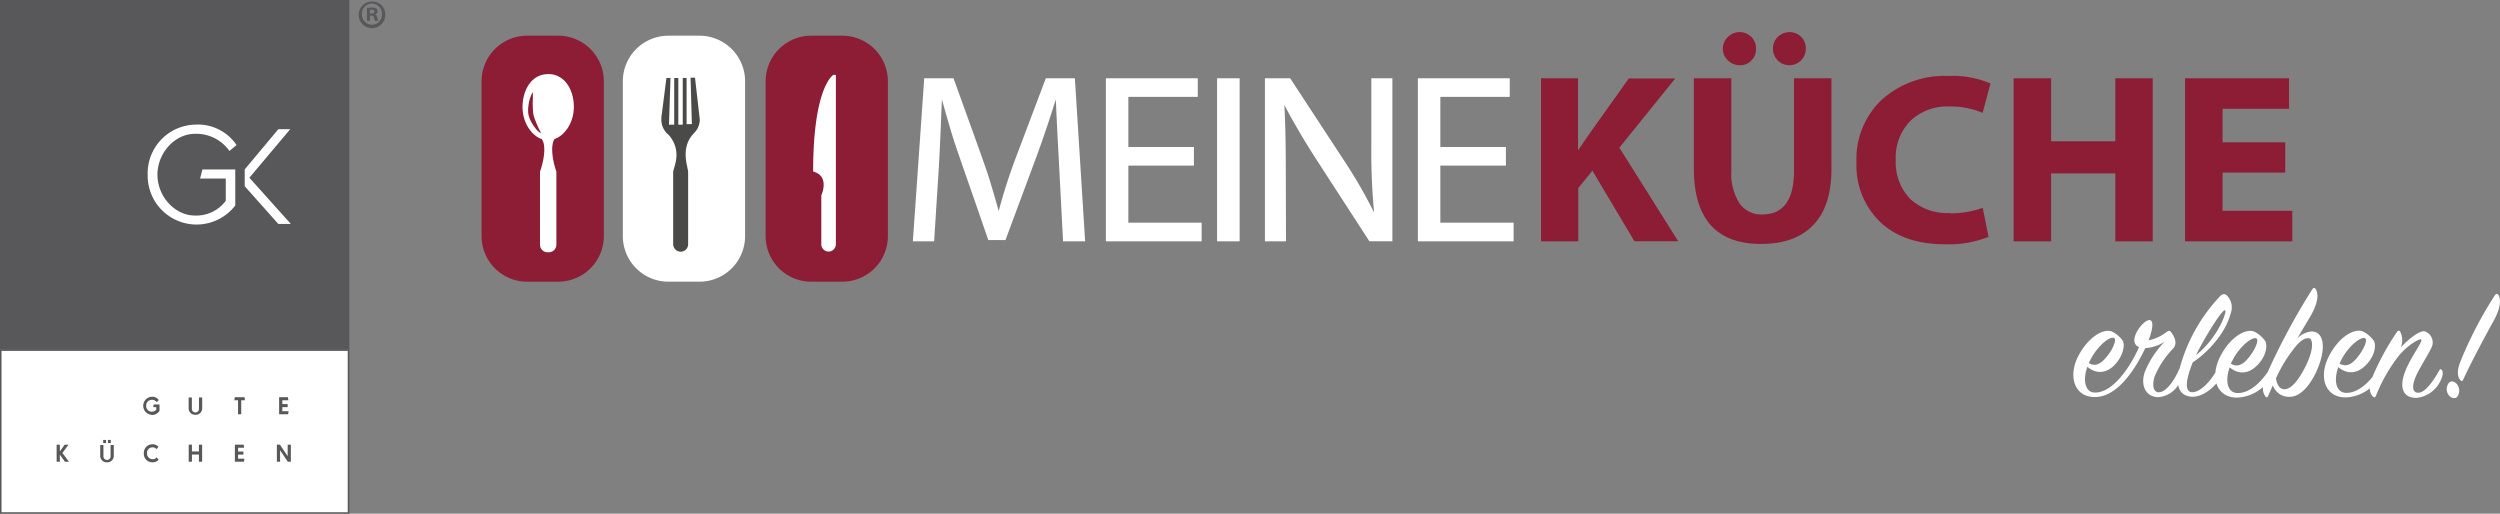 <svg id="Ebene_1" data-name="Ebene 1" xmlns="http://www.w3.org/2000/svg" width="389.35" height="80" viewBox="0 0 389.35 80">
 <rect x="0" y="0" width="389.35" height="80" fill="#808080" stroke="none"/>
 <polygon points="0.21 54.64 0.21 79.84 54.14 79.84 54.14 54.64 0.21 54.64 0.21 54.64" fill="#fff" />
 <polygon points="10.11 71.91 9.32 70.8 9.32 70.8 9.32 71.91 8.82 71.91 8.82 69.25 9.32 69.25 9.32 70.31 9.32 70.31 10.07 69.25 10.67 69.25 9.72 70.55 10.74 71.91 10.11 71.91 10.11 71.91" fill="#58585a" />
 <path d="M16.67,72a1,1,0,0,1-1.06-1v-1.7h.5V71a.56.56,0,1,0,1.11,0v-1.7h.5V71a1,1,0,0,1-1,1Zm-.6-3v-.48h.45V69Zm.74,0v-.48h.45V69Z" fill="#58585a" />
 <path d="M23.6,64.6a1.41,1.41,0,0,1,0-2.81,1.27,1.27,0,0,1,1.13.51l-.33.33a.87.87,0,0,0-.8-.36.86.86,0,0,0-.83.92.87.87,0,0,0,.83.93,1,1,0,0,0,.74-.3v-.41h-.48l.07-.42h.91v1a1.4,1.4,0,0,1-1.24.64Z" fill="#58585a" />
 <path d="M23.77,72a1.32,1.32,0,0,1-1.37-1.41,1.34,1.34,0,0,1,1.37-1.4,1.29,1.29,0,0,1,.9.37l-.27.4a.82.82,0,0,0-.63-.29.85.85,0,0,0-.87.92.87.87,0,0,0,.87.93.77.77,0,0,0,.63-.3l.3.37a1.15,1.15,0,0,1-.93.41Z" fill="#58585a" />
 <path d="M30.44,64.6a1,1,0,0,1-1.06-1v-1.7h.5v1.7a.56.56,0,1,0,1.11,0v-1.7h.5v1.7a1,1,0,0,1-1,1Z" fill="#58585a" />
 <polygon points="30.98 71.91 30.98 70.79 29.89 70.79 29.89 71.91 29.39 71.91 29.39 69.25 29.89 69.25 29.89 70.31 30.98 70.31 30.98 69.25 31.48 69.25 31.48 71.91 30.98 71.91 30.98 71.91" fill="#58585a" />
 <polygon points="37.57 62.34 37.57 64.52 37.07 64.52 37.07 62.34 36.5 62.34 36.56 61.86 38.09 61.86 38.15 62.34 37.57 62.34 37.57 62.34" fill="#58585a" />
 <polygon points="37.99 71.91 36.58 71.91 36.58 69.25 37.95 69.25 38.02 69.73 37.08 69.73 37.08 70.32 37.91 70.32 37.91 70.8 37.08 70.8 37.08 71.43 38.06 71.43 37.99 71.91 37.99 71.91" fill="#58585a" />
 <polygon points="44.87 64.52 43.47 64.52 43.47 61.86 44.84 61.86 44.91 62.34 43.97 62.34 43.97 62.93 44.8 62.93 44.8 63.41 43.97 63.41 43.97 64.04 44.95 64.04 44.87 64.52 44.87 64.52" fill="#58585a" />
 <polygon points="44.82 71.91 43.63 70.14 43.62 70.14 43.62 71.91 43.12 71.91 43.12 69.25 43.6 69.25 44.79 71.03 44.8 71.03 44.8 69.25 45.3 69.25 45.3 71.91 44.82 71.91 44.82 71.91" fill="#58585a" />
 <polygon points="54.41 54.41 0 54.41 0 0 54.41 0 54.41 54.41 54.41 54.41" fill="#58585a" />
 <path d="M30.37,20.84a6.31,6.31,0,0,1,5.36,2.67l1.11-.92a7.25,7.25,0,0,0-6.47-3.18A7.58,7.58,0,0,0,23,27.21,7.61,7.61,0,0,0,36.64,32V26.39H31.53l-.37,1.41h4v3.47a5.71,5.71,0,0,1-4.79,2.3c-3.16,0-5.85-3-5.85-6.36s2.67-6.37,5.85-6.37Zm8.46,6.85,6.37-7.57H43.35l-5.24,6.27V29l5.24,5.88H45.3l-6.47-7.21Z" fill="#fff" />
 <path d="M54.41,54.41V80H0V54.41Zm-.2.21H.21V79.79h54V54.62Z" fill="#58585a" />
 <path d="M60,2.24a2.07,2.07,0,1,1-2.05-2A2,2,0,0,1,60,2.24Zm-3.63,0a1.57,1.57,0,0,0,1.58,1.61,1.54,1.54,0,0,0,1.53-1.6,1.56,1.56,0,1,0-3.11,0Zm1.24,1h-.46v-2a6.17,6.17,0,0,1,.77-.06,1.08,1.08,0,0,1,.69.16.52.52,0,0,1,.21.43.53.53,0,0,1-.42.48v0c.2.06.3.22.36.49a1.74,1.74,0,0,0,.15.5h-.5a2.06,2.06,0,0,1-.16-.5c0-.2-.16-.3-.41-.3h-.23Zm0-1.13h.22c.26,0,.47-.09.47-.3s-.14-.31-.44-.31a1.11,1.11,0,0,0-.25,0Z" fill="#58585a" />
 <path d="M224.32,22.89v-7.8h10.81v-2.9H220.82V37.58h14.91v-2.9H224.32V25.79h10.21v-2.9Zm-24.07,3.8c0-4.44-.08-7.9-.23-10.35,1.28,2.45,2.94,5.31,5,8.51l8.25,12.73h3.58V12.19h-3.28V22.78A101,101,0,0,0,214,33.1a75.33,75.33,0,0,0-4.75-8.21l-8.32-12.7H197V37.58h3.28Zm-10.7,10.89h3.51V12.19h-3.51ZM175.73,22.89v-7.8h10.81v-2.9H172.23V37.58h14.91v-2.9H175.73V25.79h10.21v-2.9ZM169,37.58,167.4,12.19h-4.52l-4.7,12.43a84.27,84.27,0,0,0-2.64,8.25c-.6-2.15-1.13-3.95-1.58-5.38s-2.3-6.56-5.46-15.3h-4.56l-1.77,25.39h3.31l.68-10.66c.19-2.9.34-6.7.53-11.45.6,2.19,1.17,4.14,1.69,5.84s2.41,7,5.54,16.08h2.67l4.9-13.18c1.09-3,2.07-5.91,2.94-8.74.07,1.54.19,4.33.41,8.29l.72,13.82Z" fill="#fff" />
 <path d="M382.86,60.18c-.32-.71-1.06-1-1.44-.58a1.54,1.54,0,0,0-.12,1.84c.35.58,1.08.73,1.39.35a1.63,1.63,0,0,0,.17-1.61M388.54,46a61.92,61.92,0,0,0-5.42,10.47c-.56,1.52-.31,2.35.07,2.75.2.2.3.15.43-.1,1.29-2.8,3.41-6.76,4.8-9.26,1-1.87,1.08-3.1.75-3.81-.15-.35-.43-.35-.63-.05m-14.63,8.1a3,3,0,0,0-.08-2.4c-.15-.25-.35-.28-.53,0a40.44,40.44,0,0,0-4,7.45c-.4,1.26-.25,2.09.25,2.6.23.22.38.12.48-.1a25,25,0,0,1,3.69-6.41c1.61-1.77,3.08-2.48,3.33-2.38.45.21-1.77,2.88-2.6,5.35-.73,2.2-.23,3.76,1.92,3.76a4.69,4.69,0,0,0,3.73-2.7c.36-.73.41-1.31.23-1.59s-.3-.2-.43,0c-1,1.77-2.19,3.43-3.23,3.48s-1.06-1.13-.4-2.6c.58-1.31,1.81-3.18,2.34-4.29a1.82,1.82,0,0,0-1-2.67c-.83-.13-2.55,1.26-3.68,2.47m-9.57,2.55c.05-.13.13-.28.2-.43,1.19-2.4,3.28-3.91,3.81-3.48.36.27-.2,1.59-1,2.65s-1.76,2-3,1.26m-.23.55c1.77,1.44,3.46.79,4.7-.73,1.06-1.28,1.26-2.82.81-3.43a4.73,4.73,0,0,0-1.49-1.31c-1.26-.73-3.84.58-5.48,3.83s-.53,6.41,2.68,6.36a6.37,6.37,0,0,0,4.94-2.72,2,2,0,0,0,.43-1.57c-.1-.22-.3-.22-.43,0-1.08,1.66-2.93,3.68-5,3.58-1.34-.07-1.94-1.66-1.14-4m-4.56-4.51c.58.05.88,1.59-.56,4.44s-2.62,3.68-3.51,3.48c-.68-.15-1-1-1.06-1.69a22.11,22.11,0,0,1,3.29-5.22c.75-.79,1.31-1.06,1.84-1m1.23,5c1.39-3.08,1.29-6.06-.85-6.06a3.58,3.58,0,0,0-2.17,1.06c.78-1.39,1.86-3.13,2.24-3.83,1-1.9,1-3,.66-3.74-.2-.35-.41-.35-.63,0a105.8,105.8,0,0,0-7.37,13.86c-.51,1.54-.26,2.27.12,2.78.16.2.31.17.41-.08.22-.53.5-1.13.73-1.66a2.67,2.67,0,0,0,2.65,1.79c1.46,0,3-1.44,4.21-4.09m-13.4-1.06a4.19,4.19,0,0,1,.21-.43c1.18-2.4,3.28-3.91,3.81-3.48.35.27-.21,1.59-1,2.65s-1.77,2-3,1.26m-.22.55c1.76,1.44,3.45.79,4.69-.73,1.06-1.28,1.26-2.82.81-3.43a4.73,4.73,0,0,0-1.49-1.31c-1.26-.73-3.84.58-5.48,3.83s-.53,6.41,2.68,6.36a6.37,6.37,0,0,0,4.94-2.72,2,2,0,0,0,.43-1.57c-.1-.22-.3-.22-.43,0-1.08,1.66-2.92,3.68-5,3.58-1.34-.07-1.94-1.66-1.13-4M342,55.36a12.36,12.36,0,0,1,.6-1.21c1.75-3.24,3.61-6,3.94-5.83s-1.08,4.24-4.54,7m-.46,1.08c2.25-1.46,5.08-4.49,5.86-7.59a2.6,2.6,0,0,0-.58-2.78c-.35-.33-.71-.28-1.09.13a26.28,26.28,0,0,0-6.38,11.63c-.58,2.73.35,3.94,2.09,4,2,0,3.86-2,4.22-2.8a2.29,2.29,0,0,0,.25-1.57c-.1-.35-.38-.33-.55,0-1,1.94-2.76,3.76-4,3.66s-.86-2.19.15-4.67m-16.2.13c.08-.13.13-.3.21-.43,1.16-2.32,3.23-3.91,3.78-3.43.33.27-.2,1.59-1,2.62s-1.74,2-3,1.24m14.29,2.7a2.25,2.25,0,0,0,.12-1.64c-.1-.23-.27-.18-.37,0-.81,1.87-2.1,3.54-3.16,3.49-.76,0-1.06-1-.63-2.43a14.21,14.21,0,0,1,2.9-4.39c.76-.83.13-2-.38-2.6-.17-.25-.4-.12-.7.08A6.77,6.77,0,0,1,334.62,53c.63-1.64.88-3.18.1-3.15-1.06.05-3.54,3.41-1.59,4.21-1.39,3.21-4.17,7.2-6.94,7.07-1.29,0-1.92-1.69-1.11-4,1.76,1.42,3.45.79,4.64-.75,1-1.29,1.26-2.78.83-3.39a4.56,4.56,0,0,0-1.49-1.28c-1.26-.73-3.83.68-5.42,3.81s-.56,6.36,2.65,6.31c3,0,5.73-3.23,7.82-7.62a6,6,0,0,0,3-1A15.14,15.14,0,0,0,334,58c-.63,2,.13,3.76,2.05,3.86a4,4,0,0,0,3.53-2.6" fill="#fff" />
 <path d="M346.14,22.17V16.94H356.5V12.19H340.3V37.58H357V32.83H346.14V26.88h9.76V22.17ZM313.6,37.58h5.84V27h10V37.58h5.83V12.19h-5.83V22h-10V12.19H313.6Zm-9.91-4.41A8.44,8.44,0,0,1,297.51,31a8.18,8.18,0,0,1-2.26-6.06,8.11,8.11,0,0,1,2.3-6.14,8.37,8.37,0,0,1,6.1-2.22,12.75,12.75,0,0,1,5.12,1L310,13a15,15,0,0,0-6.59-1.17,14.6,14.6,0,0,0-10.28,3.65,12.64,12.64,0,0,0-4,9.8,12.18,12.18,0,0,0,3.66,9.26c2.45,2.34,5.8,3.5,10.09,3.5a16.57,16.57,0,0,0,6.82-1.16l-.91-4.52a14.47,14.47,0,0,1-5.08.86M280.53,5.75a2.61,2.61,0,0,0-3.66,0,2.51,2.51,0,0,0-.75,1.85,2.56,2.56,0,1,0,5.12,0,2.57,2.57,0,0,0-.71-1.85m-7.8,0A2.44,2.44,0,0,0,271,5a2.59,2.59,0,0,0-1.89.75,2.48,2.48,0,0,0-.79,1.85,2.41,2.41,0,0,0,.79,1.81,2.59,2.59,0,0,0,1.89.75,2.39,2.39,0,0,0,1.77-.75,2.45,2.45,0,0,0,.71-1.81,2.53,2.53,0,0,0-.71-1.85M263.8,26.21c0,7.87,3.5,11.78,10.47,11.78,3.58,0,6.29-1,8.18-3s2.78-4.9,2.78-8.74V12.19H279.4V26.58c0,4.56-1.66,6.82-4.94,6.82a4.15,4.15,0,0,1-3.58-1.77,8.62,8.62,0,0,1-1.24-5.05V12.19H263.8Zm-18,11.37V29.29L248,26.58l6.55,11h6.82L252.2,23l8.7-10.78h-7.23l-5.8,8.14c-.64.9-1.32,1.92-2.11,3.05V12.19H240V37.58Z" fill="#8d1c35" />
 <path d="M86.94,5.56H82.1a7.1,7.1,0,0,0-7.1,7.1V36.77a7.1,7.1,0,0,0,7.1,7.1h4.84a7.1,7.1,0,0,0,7.1-7.1V12.66a7.1,7.1,0,0,0-7.1-7.1" fill="#8d1c35" fill-rule="evenodd" />
 <path d="M108.94,5.56H104.1a7.1,7.1,0,0,0-7.1,7.1V36.77a7.1,7.1,0,0,0,7.1,7.1h4.84a7.1,7.1,0,0,0,7.1-7.1V12.66a7.1,7.1,0,0,0-7.1-7.1" fill="#fff" fill-rule="evenodd" />
 <path d="M131.18,5.56h-4.84a7.1,7.1,0,0,0-7.1,7.1V36.77a7.1,7.1,0,0,0,7.1,7.1h4.84a7.1,7.1,0,0,0,7.1-7.1V12.66a7.1,7.1,0,0,0-7.1-7.1" fill="#8d1c35" fill-rule="evenodd" />
 <path d="M126.69,26.73c2.42.67,1.4,3.34,1.22,3.68,0,.67,0,7.62,0,7.62h0v0a1.14,1.14,0,0,0,1.13,1.15h0a1.15,1.15,0,0,0,1.14-1.15v0h0s0-7.83,0-8.61,0-17.76,0-17.76h-.39s-3.16,1.79-3.15,15.07" fill="#fff" />
 <path d="M103.79,12.15,103,18.3s0,.23,0,.32A3,3,0,0,0,104.13,21c2.25,2.56.71,5.17.71,5.79s0,11.25,0,11.25h0v0A1.18,1.18,0,0,0,106,39.2h0A1.16,1.16,0,0,0,107.17,38v0h0V26.78c0-.72-1.3-3.72.87-6v0a3,3,0,0,0,.94-2v-.2l-.74-6.48h-.69l.2,7.23h-.82V12.15h-.6v7.27h-.69V12.15H105v7.27h-.81l.23-7.27Z" fill="#4a4a49" />
 <path d="M84,20.61a3.93,3.93,0,0,1-.57-.58,7.65,7.65,0,0,1-.64-.94c-.1-.19-.2-.38-.29-.59a4.37,4.37,0,0,1-.2-.67,4.39,4.39,0,0,1,0-1.35,5.52,5.52,0,0,1,.23-1.12,5,5,0,0,1,.3-.75,1.34,1.34,0,0,1,.16-.26,1.85,1.85,0,0,0,0,.3c0,.19,0,.46,0,.78a13.58,13.58,0,0,0,.06,2.27,3,3,0,0,0,.15.57,3.73,3.73,0,0,0,.2.56c.14.36.29.7.42,1s.26.54.35.7a.57.57,0,0,0,.17.23h0a.63.63,0,0,1-.27-.14m1.25-9.07h0c-2.52,0-3.94,2.47-3.94,5.11s1.59,4.56,3,5c.76,1.07.26,3.6-.28,5.06V38.11h0v0a1.18,1.18,0,0,0,1.18,1.18h.19a1.18,1.18,0,0,0,1.18-1.18v0h0V26.7c-.54-1.46-1-4-.28-5.06,1.39-.43,3-2.33,3-5s-1.42-5.07-3.94-5.11h-.07Z" fill="#fff" />
</svg>